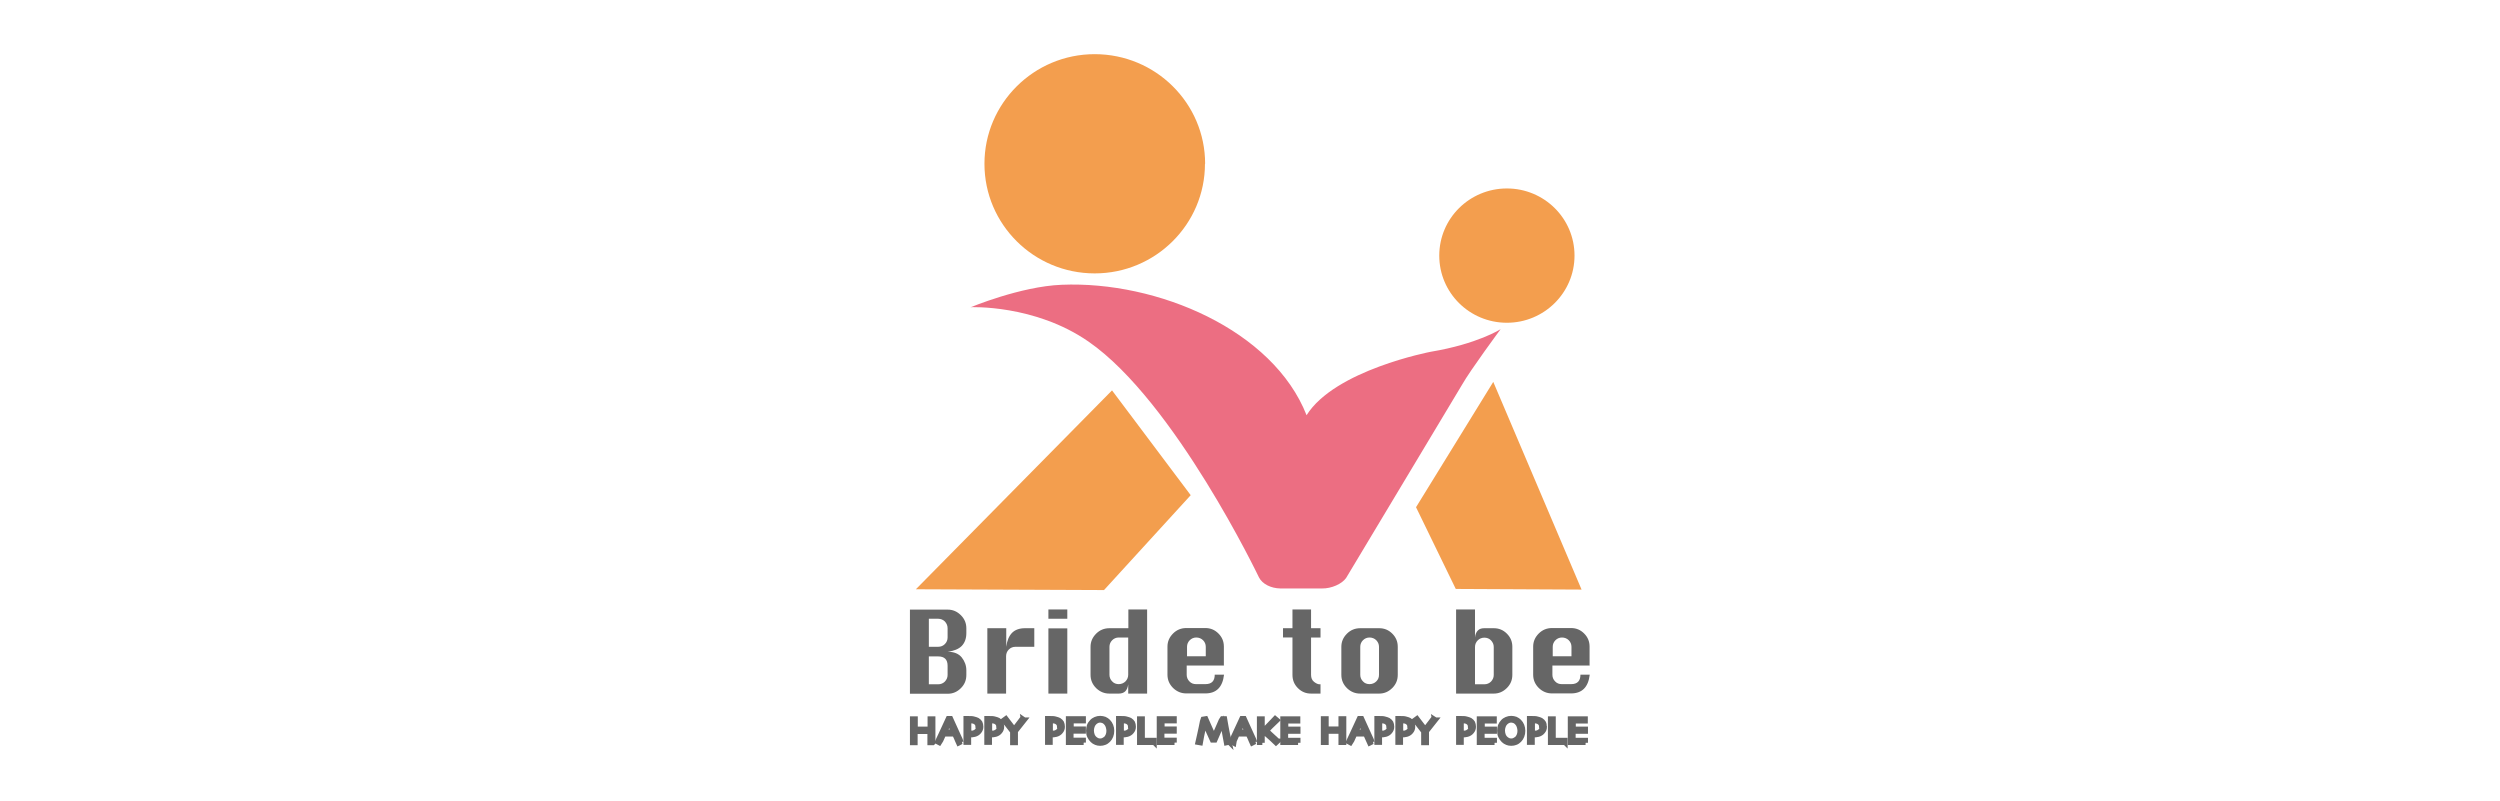 <svg xmlns="http://www.w3.org/2000/svg" width="156" height="50" viewBox="0 0 156 50"><path d="M58.21,46.35h-.19s0-.13,0-.25v-.45h-.91v.47c0,.11,0,.18,0,.23h-.18s0-.12,0-.24,0-.31,0-.58v-.3c0-.12,0-.25,0-.38h.19c0,.11,0,.22,0,.33,0,.11,0,.21,0,.31h.91c0-.1,0-.2,0-.31,0-.11,0-.22,0-.33h.19c0,.11,0,.24,0,.39s0,.27,0,.36c0,.22,0,.39,0,.5,0,.12,0,.2,0,.24Z" fill="#666" stroke="#666" stroke-width=".3"/><path d="M59.99,46.29l-.18.09s-.03-.06-.07-.17-.1-.24-.18-.4h-.67c-.08.17-.14.31-.18.4-.04.1-.06.15-.07.16l-.15-.08s.1-.21.24-.51c.14-.3.29-.62.44-.95h.15c.15.33.3.66.44.97.14.31.22.47.22.49ZM59.5,45.67c-.04-.09-.08-.19-.13-.28-.05-.1-.09-.2-.14-.31h0c-.04.08-.08.18-.14.3-.05.12-.1.22-.13.29h.54Z" fill="#666" stroke="#666" stroke-width=".3"/><path d="M61.21,45.36c0,.11-.04.21-.11.29-.07.09-.17.15-.28.18-.05.01-.11.02-.17.03-.06,0-.13,0-.2,0v.47s-.18,0-.18,0c0-.05,0-.13,0-.25s0-.31,0-.56v-.3c0-.12,0-.25,0-.39h.17c.13,0,.24,0,.33.03.09.02.17.05.23.08.07.04.12.1.16.16.03.07.05.15.05.24ZM61.02,45.36c0-.08-.02-.14-.05-.2-.04-.05-.09-.1-.16-.13-.05-.02-.09-.03-.15-.04-.05,0-.11,0-.16,0h-.04s0,.06,0,.17c0,.1,0,.18,0,.25v.33h.05s.1,0,.16,0c.06,0,.1-.02.15-.04.07-.03.12-.07.16-.12.04-.05.06-.12.06-.2Z" fill="#666" stroke="#666" stroke-width=".3"/><path d="M62.51,45.36c0,.11-.04.21-.11.29-.07.09-.17.15-.28.18-.05.01-.11.02-.17.03-.06,0-.13,0-.2,0v.47s-.18,0-.18,0c0-.05,0-.13,0-.25s0-.31,0-.56v-.3c0-.12,0-.25,0-.39h.17c.13,0,.24,0,.33.03.09.02.17.05.23.08.07.04.12.1.16.16.03.07.05.15.05.24ZM62.32,45.36c0-.08-.02-.14-.05-.2-.04-.05-.09-.1-.16-.13-.05-.02-.09-.03-.15-.04-.05,0-.11,0-.16,0h-.04s0,.06,0,.17c0,.1,0,.18,0,.25v.33h.05s.1,0,.16,0c.06,0,.1-.02.15-.04.07-.03.12-.07.16-.12.04-.05.06-.12.06-.2Z" fill="#666" stroke="#666" stroke-width=".3"/><path d="M63.93,44.92s-.08.1-.22.28c-.14.18-.26.32-.34.43v.43c0,.15,0,.25,0,.29h-.19s0-.14,0-.29,0-.29,0-.41c-.09-.12-.2-.26-.34-.44-.14-.17-.21-.26-.22-.27l.15-.11s.07.09.18.24c.11.15.22.29.33.43h0c.11-.14.22-.28.33-.43.12-.15.18-.23.18-.24l.13.09Z" fill="#666" stroke="#666" stroke-width=".3"/><path d="M66.3,45.36c0,.11-.04.21-.11.29-.07.09-.17.15-.28.18-.05.01-.11.02-.17.03-.06,0-.13,0-.2,0v.47s-.18,0-.18,0c0-.05,0-.13,0-.25s0-.31,0-.56v-.3c0-.12,0-.25,0-.39h.17c.13,0,.24,0,.33.03.09.02.17.05.23.08.07.04.12.1.16.16.03.07.05.15.05.24ZM66.11,45.36c0-.08-.02-.14-.05-.2-.04-.05-.09-.1-.16-.13-.05-.02-.09-.03-.15-.04-.05,0-.11,0-.16,0h-.04s0,.06,0,.17c0,.1,0,.18,0,.25v.33h.05s.1,0,.16,0c.06,0,.1-.02.15-.04.07-.03.12-.07.16-.12.04-.05.06-.12.06-.2Z" fill="#666" stroke="#666" stroke-width=".3"/><path d="M67.62,46.34h-.96s0-.14,0-.28,0-.29,0-.45v-.34c0-.14,0-.28,0-.43h.95v.15s-.06,0-.14,0c-.09,0-.19,0-.32,0h-.3c0,.08,0,.17,0,.25,0,.08,0,.16,0,.24h.24c.13,0,.25,0,.35,0,.1,0,.16,0,.17,0v.15s-.07,0-.19,0c-.12,0-.22,0-.32,0h-.26v.34c0,.08,0,.15,0,.21.05,0,.1,0,.16,0h.61v.16h0Z" fill="#666" stroke="#666" stroke-width=".3"/><path d="M69.38,45.6c0,.12-.02.23-.06.33-.04.1-.09.18-.16.25-.07.07-.15.13-.24.16-.08.03-.17.05-.27.05s-.18-.02-.26-.05c-.08-.03-.16-.08-.22-.14-.07-.07-.13-.15-.18-.25s-.07-.22-.07-.35c0-.12.02-.22.05-.31s.09-.18.16-.25c.06-.07.14-.12.23-.16.09-.04.19-.06.29-.06s.19.02.28.05c.09.04.16.09.22.15.07.07.13.16.17.26.04.1.06.21.06.32ZM69.19,45.61c0-.1-.02-.19-.05-.29-.03-.09-.08-.17-.15-.24-.05-.04-.09-.08-.15-.1-.06-.02-.12-.04-.19-.04s-.13.01-.19.04c-.06.03-.11.06-.16.11-.06.06-.11.13-.14.22-.03.09-.05.18-.05.27,0,.11.02.2.05.29.03.08.08.16.15.22.04.04.09.07.15.1.06.03.12.04.19.04s.13-.01.19-.04c.06-.03.11-.06.16-.1.06-.05.1-.12.14-.21.03-.08.05-.17.05-.28Z" fill="#666" stroke="#666" stroke-width=".3"/><path d="M70.73,45.36c0,.11-.04.21-.11.29-.07.09-.17.15-.28.18-.05.01-.11.02-.17.03-.06,0-.13,0-.2,0v.47s-.18,0-.18,0c0-.05,0-.13,0-.25s0-.31,0-.56v-.3c0-.12,0-.25,0-.39h.17c.13,0,.24,0,.33.03.09.02.17.05.23.08.07.04.12.1.16.16.03.07.05.15.05.24ZM70.54,45.36c0-.08-.02-.14-.05-.2-.04-.05-.09-.1-.16-.13-.05-.02-.09-.03-.15-.04-.05,0-.11,0-.16,0h-.04s0,.06,0,.17c0,.1,0,.18,0,.25v.33h.05s.1,0,.16,0c.06,0,.1-.02.15-.04.07-.03.12-.07.16-.12.04-.05.06-.12.06-.2Z" fill="#666" stroke="#666" stroke-width=".3"/><path d="M72.02,46.34h-.92c0-.13,0-.26,0-.39s0-.26,0-.39c0-.21,0-.37,0-.48,0-.11,0-.19,0-.23h.19c0,.1,0,.21,0,.33v1.01h.23c.13,0,.25,0,.35,0,.1,0,.15,0,.16,0v.16Z" fill="#666" stroke="#666" stroke-width=".3"/><path d="M73.29,46.34h-.96s0-.14,0-.28,0-.29,0-.45v-.34c0-.14,0-.28,0-.43h.95v.15s-.06,0-.14,0c-.09,0-.19,0-.32,0h-.3c0,.08,0,.17,0,.25,0,.08,0,.16,0,.24h.24c.13,0,.25,0,.35,0,.1,0,.16,0,.17,0v.15s-.07,0-.19,0c-.12,0-.22,0-.32,0h-.26v.34c0,.08,0,.15,0,.21.05,0,.1,0,.16,0h.61v.16Z" fill="#666" stroke="#666" stroke-width=".3"/><path d="M76.7,46.32l-.18.04-.23-1.25h0c-.03.06-.09.2-.19.42-.1.22-.2.44-.29.66h-.16c-.09-.2-.19-.43-.3-.66-.11-.24-.17-.38-.19-.42,0,.02-.04.16-.09.43-.06.26-.11.54-.16.82l-.17-.03c.07-.32.15-.64.21-.95.06-.32.1-.49.11-.51l.18-.03s.06.14.16.36.21.48.35.77h0c.1-.23.21-.47.32-.73.11-.26.17-.39.18-.4h.17s.03.19.09.5c.06.31.12.64.2.99Z" fill="#666" stroke="#666" stroke-width=".3"/><path d="M78.31,46.29l-.18.09s-.03-.06-.07-.17-.1-.24-.18-.4h-.67c-.08.17-.14.31-.18.4-.04.1-.07.15-.07.16l-.15-.08s.1-.21.24-.51c.14-.3.29-.62.44-.95h.15c.15.33.3.66.44.97.14.31.22.47.22.49ZM77.82,45.67c-.04-.09-.08-.19-.13-.28-.05-.1-.09-.2-.14-.31h0c-.04.08-.08.18-.14.3-.05.12-.1.22-.13.29h.54Z" fill="#666" stroke="#666" stroke-width=".3"/><path d="M78.77,46.34h-.19s0-.14,0-.29,0-.34,0-.55c0-.09,0-.19,0-.3,0-.12,0-.23,0-.35h.19c0,.11,0,.24,0,.39v.87c0,.12,0,.2,0,.24ZM79.75,46.24l-.13.12c-.18-.17-.35-.34-.52-.48-.17-.15-.26-.24-.29-.26h0s.15-.15.3-.31c.15-.16.31-.32.46-.48l.13.11c-.13.12-.26.25-.4.39-.14.14-.22.23-.26.26h0s.09.09.22.21c.13.12.29.27.48.44Z" fill="#666" stroke="#666" stroke-width=".3"/><path d="M81,46.34h-.96s0-.14,0-.28v-.78c0-.14,0-.28,0-.43h.95v.15s-.06,0-.14,0c-.09,0-.19,0-.32,0h-.29c0,.08,0,.17,0,.25,0,.08,0,.16,0,.24h.24c.13,0,.25,0,.35,0,.1,0,.16,0,.17,0v.15s-.07,0-.19,0c-.12,0-.22,0-.32,0h-.26v.34c0,.08,0,.15,0,.21.05,0,.1,0,.16,0h.61v.16Z" fill="#666" stroke="#666" stroke-width=".3"/><path d="M83.86,46.34h-.19s0-.13,0-.25v-.45h-.91v.47c0,.11,0,.18,0,.23h-.19s0-.12,0-.24,0-.31,0-.58v-.3c0-.12,0-.25,0-.38h.19c0,.11,0,.22,0,.33,0,.11,0,.21,0,.31h.91c0-.1,0-.2,0-.31,0-.11,0-.22,0-.33h.19c0,.11,0,.24,0,.39v.36c0,.22,0,.39,0,.5,0,.12,0,.2,0,.24Z" fill="#666" stroke="#666" stroke-width=".3"/><path d="M85.64,46.29l-.18.09s-.03-.06-.07-.17c-.05-.1-.1-.24-.18-.4h-.67c-.08.17-.14.31-.18.4-.04.1-.06.15-.07.16l-.15-.08s.1-.21.24-.51c.14-.3.29-.62.44-.95h.15c.15.33.3.66.44.97.14.31.22.47.22.49ZM85.15,45.67c-.04-.09-.08-.19-.13-.28-.04-.1-.09-.2-.14-.31h0c-.04.08-.08.18-.14.3-.05.12-.1.22-.13.29h.54Z" fill="#666" stroke="#666" stroke-width=".3"/><path d="M86.85,45.36c0,.11-.04.21-.11.29-.07.09-.17.15-.28.18-.05.01-.11.02-.17.03-.06,0-.13,0-.2,0v.47s-.18,0-.18,0c0-.05,0-.13,0-.25,0-.12,0-.31,0-.56v-.3c0-.12,0-.25,0-.39h.17c.13,0,.24,0,.33.03.09.02.17.05.23.08.07.04.12.1.16.16.03.07.05.15.05.24ZM86.66,45.36c0-.08-.02-.14-.05-.2-.04-.05-.09-.1-.16-.13-.05-.02-.09-.03-.15-.04-.05,0-.11,0-.16,0h-.04s0,.06,0,.17c0,.1,0,.18,0,.25v.33h.05s.1,0,.16,0c.06,0,.1-.02.15-.04.07-.03.12-.07.16-.12.04-.05.06-.12.06-.2Z" fill="#666" stroke="#666" stroke-width=".3"/><path d="M88.16,45.36c0,.11-.04.21-.11.29-.07.09-.17.15-.28.18-.05.01-.11.02-.17.03-.06,0-.13,0-.2,0v.47s-.18,0-.18,0c0-.05,0-.13,0-.25,0-.12,0-.31,0-.56v-.3c0-.12,0-.25,0-.39h.17c.13,0,.24,0,.33.03.09.02.17.05.23.08.07.04.12.1.16.16.03.07.05.15.05.24ZM87.97,45.36c0-.08-.02-.14-.05-.2-.04-.05-.09-.1-.16-.13-.05-.02-.09-.03-.15-.04-.05,0-.11,0-.16,0h-.04s0,.06,0,.17c0,.1,0,.18,0,.25v.33h.05s.1,0,.16,0c.06,0,.1-.02.15-.04.07-.03.12-.07.16-.12.04-.05.06-.12.06-.2Z" fill="#666" stroke="#666" stroke-width=".3"/><path d="M89.58,44.92s-.08.1-.22.28-.26.32-.34.43v.43c0,.15,0,.25,0,.29h-.19s0-.14,0-.29,0-.29,0-.41c-.09-.12-.2-.26-.34-.44-.14-.17-.21-.26-.22-.27l.15-.11s.07.09.18.24c.11.15.22.29.33.43h0c.11-.14.22-.28.33-.43.12-.15.18-.23.18-.24l.14.09Z" fill="#666" stroke="#666" stroke-width=".3"/><path d="M91.95,45.36c0,.11-.04.21-.11.29-.07.09-.17.15-.28.18-.05.01-.11.02-.17.03-.06,0-.13,0-.2,0v.47s-.18,0-.18,0c0-.05,0-.13,0-.25s0-.31,0-.56v-.3c0-.12,0-.25,0-.39h.17c.13,0,.24,0,.33.03.09.02.17.05.23.08.07.04.12.1.16.16.03.07.05.15.05.24ZM91.75,45.36c0-.08-.02-.14-.05-.2-.04-.05-.09-.1-.16-.13-.05-.02-.09-.03-.15-.04-.05,0-.11,0-.16,0h-.04s0,.06,0,.17c0,.1,0,.18,0,.25v.33h.05s.1,0,.16,0c.06,0,.1-.02.15-.04.07-.03.12-.07.16-.12.04-.05.06-.12.06-.2Z" fill="#666" stroke="#666" stroke-width=".3"/><path d="M93.26,46.34h-.96s0-.14,0-.28v-.78c0-.14,0-.28,0-.43h.95v.15s-.06,0-.14,0c-.09,0-.19,0-.32,0h-.29c0,.08,0,.17,0,.25,0,.08,0,.16,0,.24h.24c.13,0,.25,0,.35,0,.1,0,.16,0,.17,0v.15s-.07,0-.19,0c-.12,0-.22,0-.32,0h-.26v.34c0,.08,0,.15,0,.21.05,0,.1,0,.16,0h.61v.16h0Z" fill="#666" stroke="#666" stroke-width=".3"/><path d="M95.03,45.6c0,.12-.02.23-.06.33s-.09.18-.16.25c-.07.07-.15.13-.24.16-.08.03-.17.05-.27.05s-.18-.02-.26-.05c-.08-.03-.16-.08-.22-.14-.07-.07-.13-.15-.18-.25-.05-.1-.07-.22-.07-.35,0-.12.02-.22.05-.31.04-.09.09-.18.16-.25.06-.07.14-.12.23-.16.09-.04.19-.06.29-.06s.19.02.28.05c.09.04.16.09.22.15.07.07.13.16.17.26.04.1.06.21.06.32ZM94.84,45.61c0-.1-.02-.19-.05-.29-.03-.09-.08-.17-.15-.24-.05-.04-.09-.08-.15-.1-.06-.02-.12-.04-.19-.04s-.13.01-.19.04c-.06.03-.11.06-.16.11-.06.06-.11.13-.14.22-.03.09-.05.18-.05.27,0,.11.02.2.05.29.03.08.08.16.15.22.04.04.09.07.15.1.06.03.12.04.19.04s.13-.01.19-.04c.06-.03.11-.06.16-.1.06-.05.1-.12.14-.21.03-.08.05-.17.05-.28Z" fill="#666" stroke="#666" stroke-width=".3"/><path d="M96.38,45.36c0,.11-.04.21-.11.29-.07.09-.17.15-.28.18-.05.01-.11.02-.17.03-.06,0-.13,0-.2,0v.47s-.19,0-.19,0c0-.05,0-.13,0-.25s0-.31,0-.56v-.3c0-.12,0-.25,0-.39h.17c.13,0,.24,0,.33.03.09.02.17.05.23.08.07.04.12.1.16.16.04.07.05.15.05.24ZM96.19,45.36c0-.08-.02-.14-.05-.2-.04-.05-.09-.1-.16-.13-.05-.02-.09-.03-.15-.04-.05,0-.11,0-.16,0h-.04s0,.06,0,.17c0,.1,0,.18,0,.25v.33h.05c.05,0,.1,0,.16,0,.06,0,.1-.02.15-.04.07-.03.12-.07.16-.12.04-.05.06-.12.06-.2Z" fill="#666" stroke="#666" stroke-width=".3"/><path d="M97.66,46.34h-.92c0-.13,0-.26,0-.39v-.39c0-.21,0-.37,0-.48,0-.11,0-.19,0-.23h.19c0,.1,0,.21,0,.33v1.01h.23c.13,0,.25,0,.35,0,.1,0,.15,0,.16,0v.16h0Z" fill="#666" stroke="#666" stroke-width=".3"/><path d="M98.94,46.34h-.96s0-.14,0-.28v-.78c0-.14,0-.28,0-.43h.95v.15s-.06,0-.14,0c-.09,0-.19,0-.32,0h-.29c0,.08,0,.17,0,.25,0,.08,0,.16,0,.24h.24c.13,0,.25,0,.35,0,.1,0,.16,0,.17,0v.15s-.07,0-.19,0c-.12,0-.22,0-.32,0h-.26v.34c0,.08,0,.15,0,.21.05,0,.1,0,.16,0h.61v.16h0Z" fill="#666" stroke="#666" stroke-width=".3"/><path d="M56.78,43.28v-5.24h2.36c.32,0,.59.12.82.35.23.23.34.5.34.82v.29c0,.35-.1.61-.29.81-.19.19-.49.31-.87.36.39,0,.68.12.87.35.19.24.29.51.29.81v.29c0,.32-.11.59-.34.82-.23.23-.5.35-.82.35h-2.36ZM57.96,40.36h.58c.17,0,.31-.06.42-.17.11-.11.17-.25.17-.41v-.58c0-.16-.06-.3-.17-.42-.11-.11-.26-.17-.42-.17h-.58v1.75ZM57.96,42.7h.58c.17,0,.31-.06.42-.17.11-.12.17-.25.17-.41v-.58c0-.39-.2-.58-.59-.58h-.58v1.75Z" fill="#666" stroke-width="0"/><path d="M62.79,43.28h-1.18v-4.08h1.18v1.16c.05-.39.17-.67.36-.87.19-.19.46-.29.81-.29h.58v1.16h-1.18c-.16,0-.3.06-.41.17-.11.11-.17.25-.17.42v2.33Z" fill="#666" stroke-width="0"/><path d="M65.42,38.61v-.58h1.18v.58h-1.18ZM65.42,43.28v-4.07h1.18v4.07h-1.18Z" fill="#666" stroke-width="0"/><path d="M71.57,43.28h-1.17v-.58c-.05.39-.24.58-.59.58h-.58c-.32,0-.59-.11-.83-.34-.23-.23-.35-.5-.35-.83v-1.75c0-.32.12-.59.35-.82.23-.23.51-.34.83-.34h1.18v-1.17h1.17v5.25h0ZM70.4,39.78h-.59c-.16,0-.3.06-.41.17-.11.11-.17.25-.17.41v1.75c0,.16.06.3.17.41.11.12.25.17.41.17s.31-.06.42-.17c.11-.12.17-.25.17-.41v-2.33h0Z" fill="#666" stroke-width="0"/><path d="M76.4,41.53h-2.35v.58c0,.16.06.3.17.41.11.12.25.17.41.17h.59c.39,0,.58-.2.58-.59h.58c-.09.78-.48,1.17-1.17,1.17h-1.18c-.32,0-.59-.11-.83-.34-.23-.23-.35-.5-.35-.83v-1.75c0-.32.12-.59.35-.82.23-.23.51-.34.83-.34h1.18c.32,0,.59.11.82.34.23.23.34.5.34.82v1.17ZM74.06,40.95h1.18v-.59c0-.16-.06-.3-.17-.41-.11-.11-.26-.17-.42-.17s-.3.06-.41.17c-.11.11-.17.25-.17.41v.59h0Z" fill="#666" stroke-width="0"/><path d="M80.64,38.03h1.17v1.17h.59v.58h-.59v2.33c0,.19.06.34.19.44.13.1.24.15.34.15h.06v.58h-.59c-.32,0-.59-.11-.82-.34-.23-.23-.34-.5-.34-.83v-2.33h-.59v-.58h.59v-1.17h0Z" fill="#666" stroke-width="0"/><path d="M84.88,39.2h1.18c.32,0,.59.11.82.34.23.23.34.5.34.82v1.75c0,.32-.11.59-.34.82-.23.23-.5.35-.82.35h-1.18c-.32,0-.59-.11-.83-.34-.23-.23-.35-.5-.35-.83v-1.75c0-.32.12-.59.35-.82.23-.23.51-.34.83-.34ZM84.88,40.36v1.75c0,.16.06.3.17.41.11.12.25.17.41.17s.31-.06.42-.17c.12-.12.17-.25.17-.41v-1.75c0-.16-.06-.29-.17-.41-.11-.11-.26-.17-.42-.17s-.3.06-.41.17c-.11.11-.17.25-.17.41Z" fill="#666" stroke-width="0"/><path d="M90.86,43.28v-5.25h1.18v1.75c.02-.2.08-.34.18-.44.1-.1.23-.14.4-.14h.59c.32,0,.59.11.82.34.23.23.34.5.34.82v1.75c0,.32-.11.59-.34.82-.23.23-.5.35-.82.35h-2.36ZM92.04,42.7h.58c.17,0,.31-.06.42-.17.11-.12.17-.25.17-.41v-1.75c0-.16-.06-.29-.17-.41-.11-.12-.26-.17-.42-.17s-.3.06-.41.17c-.11.11-.17.25-.17.41v2.34Z" fill="#666" stroke-width="0"/><path d="M99.22,41.53h-2.35v.58c0,.16.06.3.17.41.11.12.25.17.41.17h.59c.39,0,.58-.2.58-.59h.58c-.09.78-.48,1.17-1.17,1.17h-1.18c-.32,0-.59-.11-.83-.34-.23-.23-.35-.5-.35-.83v-1.75c0-.32.12-.59.35-.82.23-.23.51-.34.83-.34h1.18c.32,0,.59.11.82.34.23.23.34.5.34.82v1.17h0ZM96.88,40.95h1.18v-.59c0-.16-.06-.3-.17-.41-.11-.11-.26-.17-.42-.17s-.3.06-.41.17c-.11.11-.17.25-.17.41v.59Z" fill="#666" stroke-width="0"/><path d="M60.55,19.17s4.01-.19,7.38,2.15c5.38,3.73,10.63,14.71,10.63,14.71.21.41.74.68,1.34.69h2.59c.59.01,1.25-.28,1.51-.66l7.23-12.05c.52-.92,2.41-3.47,2.41-3.47,0,0-1.43.92-4.36,1.41,0,0-5.99,1.14-7.75,3.96-2.09-5.32-9.31-8.39-15.28-8.14-2.57.1-5.7,1.41-5.7,1.41Z" fill="#ec6e82" stroke-width="0"/><path d="M69.39,24.36l-12.24,12.41,11.74.05,5.41-5.92-4.91-6.54Z" fill="#f39e4e" stroke-width="0"/><path d="M93.18,23.83l-4.82,7.82,2.48,5.1,7.85.04-5.51-12.96Z" fill="#f39e4e" stroke-width="0"/><path d="M75.19,10.22c0,3.77-3.08,6.84-6.88,6.84s-6.88-3.06-6.88-6.84c0-3.77,3.08-6.84,6.88-6.84s6.89,3.06,6.89,6.84Z" fill="#f39e4e" stroke-width="0"/><path d="M98.25,15.95c0,2.31-1.89,4.19-4.22,4.19s-4.22-1.87-4.22-4.19,1.89-4.19,4.22-4.19,4.22,1.87,4.22,4.19Z" fill="#f39e4e" stroke-width="0"/></svg>